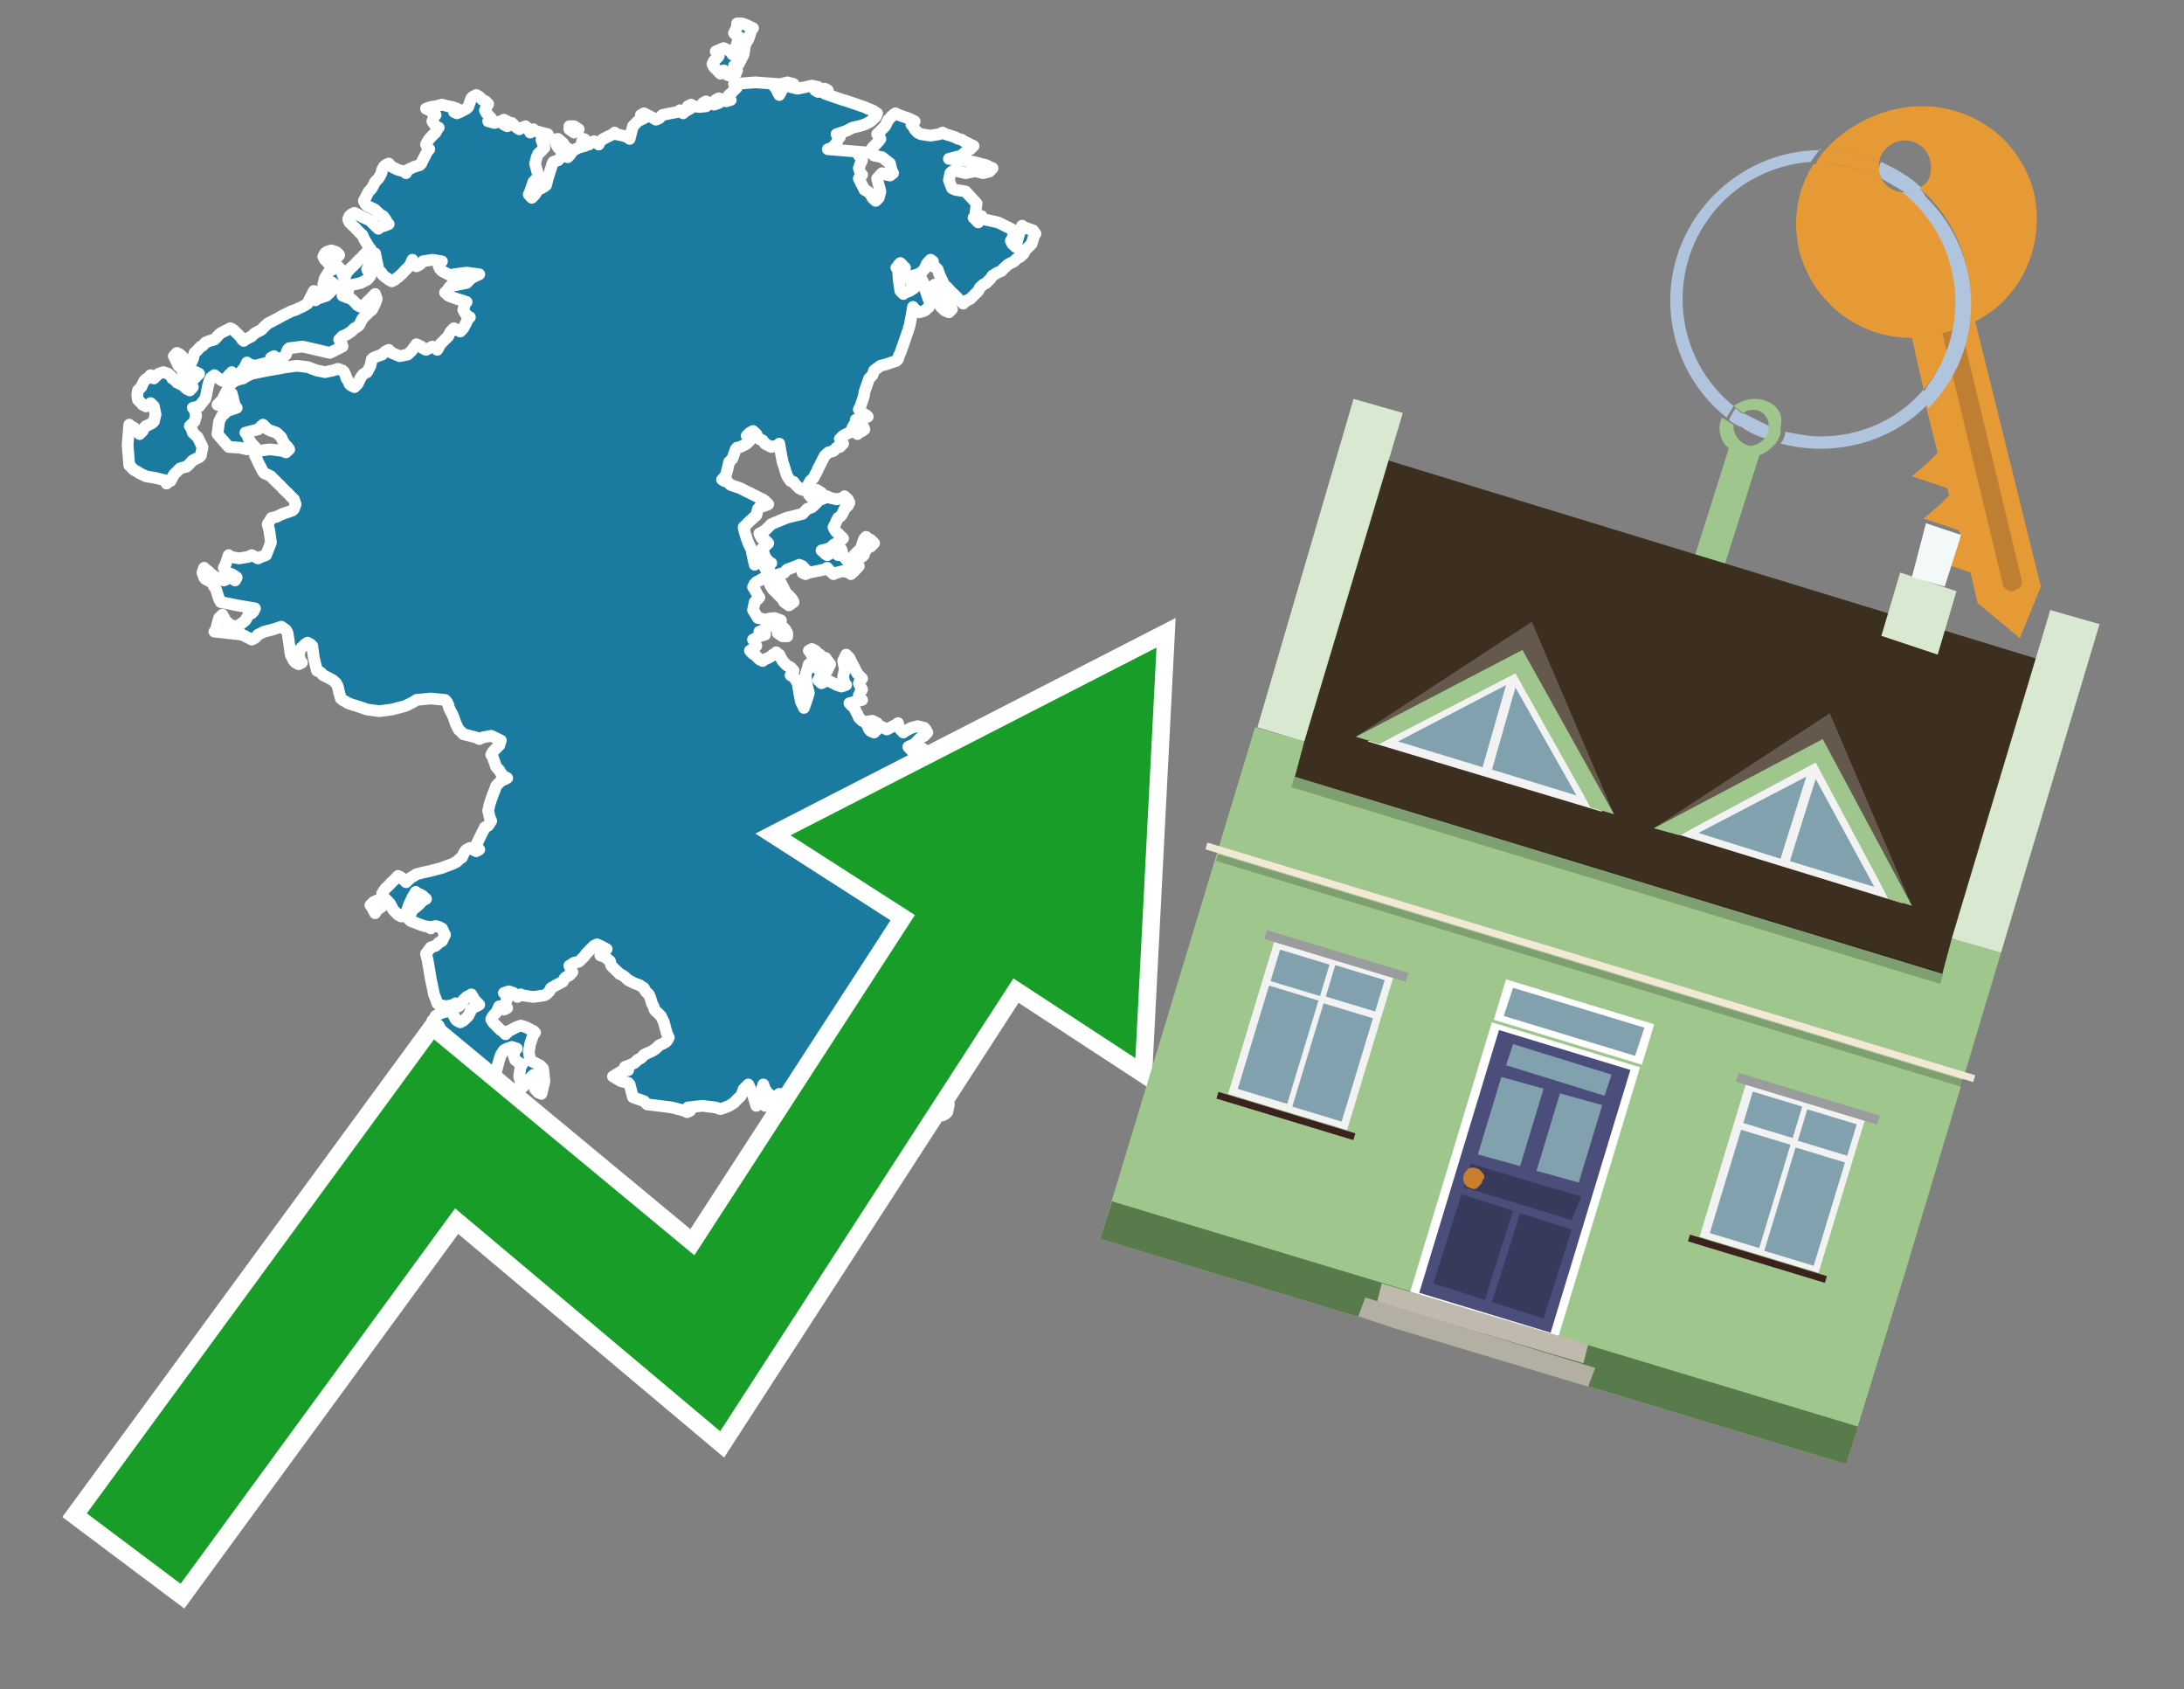 <?xml version="1.0" encoding="utf-8"?>
<!-- Generator: Adobe Illustrator 26.0.3, SVG Export Plug-In . SVG Version: 6.00 Build 0)  -->
<svg version="1.1" id="Text" xmlns="http://www.w3.org/2000/svg" xmlns:xlink="http://www.w3.org/1999/xlink" x="0px" y="0px"
	 width="93.1px" height="72px" viewBox="0 0 93.1 72" style="enable-background:new 0 0 93.1 72;" xml:space="preserve">
<rect x="0" y="0" width="93.1" height="72" fill="#808080" stroke="none"/>
<style type="text/css">
	.st0{fill:#1B7AA0;stroke:#FFFFFF;stroke-width:0.5;stroke-linejoin:round;}
	.st1{fill:none;stroke:#FFFFFF;stroke-width:1.5;stroke-miterlimit:10;}
	.st2{fill:#179D28;}
	.st3{fill:#E69A35;}
	.st4{fill:#B0C4DE;}
	.st5{fill:#9FC78D;}
	.st6{fill:#BF7F32;}
	.st7{fill-rule:evenodd;clip-rule:evenodd;fill:#3D2F1F;}
	.st8{fill-rule:evenodd;clip-rule:evenodd;fill:#9FC78D;}
	.st9{opacity:0.2;enable-background:new    ;}
	.st10{fill-rule:evenodd;clip-rule:evenodd;fill:#D9E9D1;}
	.st11{fill-rule:evenodd;clip-rule:evenodd;fill:#597A4B;}
	.st12{fill-rule:evenodd;clip-rule:evenodd;fill:#F3F9F8;}
	.st13{fill:#FFFFFF;}
	.st14{fill:#4B4E7A;}
	.st15{fill:#81A1AE;}
	.st16{fill:#383A5C;}
	.st17{fill:#C87E2C;}
	.st18{fill-rule:evenodd;clip-rule:evenodd;fill:#C0B9AD;}
	.st19{fill-rule:evenodd;clip-rule:evenodd;fill:#B4AFA3;}
	.st20{fill:#F3E8D5;}
	.st21{fill:#F2F2F2;}
	.st22{fill:#9B9C9D;}
	.st23{fill:#3C221E;}
	.st24{fill-rule:evenodd;clip-rule:evenodd;fill:#F2F2F2;}
	.st25{fill-rule:evenodd;clip-rule:evenodd;fill:#64594C;}
	.st26{fill-rule:evenodd;clip-rule:evenodd;fill:#81A1AE;}
</style>
<path class="st0" d="M39.77,47.13L39.73,47.0L39.67,46.93L39.9,46.86L40.18,46.79L40.31,46.76L40.45,47.07L40.38,47.4L40.31,47.47L40.18,47.54L40.04,47.47L39.97,47.4L39.9,47.34L39.84,47.27L39.77,47.27ZM42.58,32.28L42.31,32.41L42.04,32.24L42.18,32.04L42.31,32.11L42.45,32.17L42.58,32.17ZM42.96,32.11L43.02,32.04L43.09,32.11L43.23,32.17L43.36,32.11L43.43,32.04L43.5,32.17L43.7,32.28L43.91,32.61L44.04,32.95L44.14,32.89L44.48,32.82L44.82,32.89L44.96,32.95L45.09,33.09L44.96,33.23L44.82,33.16L44.75,33.09L44.69,33.02L44.55,32.95L44.42,33.02L44.35,33.09L44.28,33.23L44.21,33.36L44.14,33.29L44.08,33.23L44.04,33.29L43.97,33.36L43.91,33.43L43.77,33.5L43.64,33.43L43.57,33.36L43.5,33.29L43.23,33.23L42.96,33.16L42.89,33.09L42.82,33.16L42.75,33.23L42.69,33.29L42.65,33.36L42.58,33.43L42.52,33.5L42.45,33.36L42.38,33.23L42.31,33.16L42.24,33.09L42.18,33.16L41.91,33.23L41.63,33.16L41.7,33.09L41.77,32.95L41.84,32.82L41.91,32.89L42.04,32.95L42.18,32.89L42.41,32.82L42.69,32.68L42.75,32.55L42.82,32.48L42.75,32.41L42.69,32.28L42.82,32.17L42.96,32.17ZM37.26,30.95L37.12,30.88L37.05,30.82L36.99,30.75L37.19,30.72L37.39,30.82L37.39,30.95ZM45.43,30.82L45.5,30.88L45.53,30.95L45.6,30.75L45.74,30.58L45.87,30.65L45.94,30.72L46.01,30.82L46.08,30.95L46.15,31.02L46.21,31.09L46.28,31.02L46.35,30.95L46.42,31.02L46.48,31.09L46.55,31.16L46.48,31.22L46.42,31.36L46.48,31.5L46.55,31.56L46.42,31.63L46.28,31.83L46.15,32.04L46.01,31.97L45.94,31.9L45.87,31.83L45.81,31.77L45.74,31.56L45.64,31.36L45.5,31.43L45.43,31.5L45.37,31.63L45.16,31.77L44.96,31.83L44.82,31.9L44.69,31.97L44.62,32.04L44.55,32.11L44.48,32.17L44.42,32.24L44.25,32.28L44.04,32.17L44.14,32.04L44.28,31.83L44.35,31.63L44.42,31.56L44.48,31.5L44.55,31.43L44.69,31.36L44.82,31.16L44.96,30.95L45.09,31.02L45.16,31.09L45.23,31.22L45.3,31.36L45.37,31.09L45.37,30.82ZM40.31,12.74L40.38,12.8L40.45,12.94L40.51,13.08L40.58,13.18L40.45,13.31L40.31,13.25L40.24,13.21L40.18,13.14L40.11,13.08L40.04,12.94L39.9,12.8L39.77,12.74L39.73,12.67L39.67,12.47L39.73,12.26L39.77,12.19L39.84,12.13L39.9,12.19L39.97,12.26L40.04,12.47L40.18,12.67L40.31,12.67ZM35.19,28.04L35.39,28.31L35.26,28.58L35.16,28.51L35.09,28.44L35.02,28.37L34.95,28.31L34.88,28.24L34.82,28.17L34.75,28.1L34.68,28.04L34.61,27.93L34.54,27.8L34.48,27.73L34.61,27.66L34.75,27.73L34.82,27.8L34.88,27.87L34.95,27.9L35.02,27.97L35.02,28.04ZM35.02,21.28L35.16,21.22L35.26,21.15L35.39,21.22L35.66,21.28L35.94,21.22L36.0,21.15L36.07,21.22L36.14,21.28L36.21,21.42L36.14,21.56L36.07,21.62L36.0,21.69L35.94,21.83L35.87,21.96L35.8,22.03L35.73,22.07L35.66,22.2L35.6,22.34L35.53,22.47L35.6,22.61L35.66,22.68L35.73,22.74L35.8,22.81L35.87,22.88L35.94,22.95L35.87,23.01L35.8,23.08L35.66,23.15L35.53,23.22L35.46,23.29L35.39,23.35L35.19,23.42L35.02,23.46L35.09,23.52L35.16,23.59L35.26,23.66L35.39,23.59L35.53,23.52L35.66,23.59L35.73,23.66L35.8,23.56L35.87,23.42L35.94,23.69L36.14,23.93L36.34,23.8L36.41,23.66L36.48,23.59L36.55,23.52L36.61,23.46L36.68,23.42L36.75,23.22L36.82,23.01L36.85,22.95L36.92,22.88L36.99,22.95L37.12,23.01L37.26,23.15L37.12,23.29L36.99,23.35L36.92,23.42L36.85,23.56L36.82,23.66L36.75,23.73L36.61,23.8L36.48,23.93L36.55,24.07L36.61,24.13L36.55,24.2L36.48,24.27L36.41,24.34L36.34,24.41L36.27,24.47L36.21,24.41L35.94,24.34L35.66,24.41L35.53,24.47L35.39,24.34L35.26,24.2L35.16,24.27L34.82,24.34L34.48,24.41L34.34,24.47L34.21,24.41L34.27,24.34L34.34,24.27L34.27,24.2L34.21,24.13L34.07,24.07L33.93,24.13L33.76,24.2L33.56,24.27L33.49,24.34L33.43,24.41L33.22,24.47L33.02,24.54L33.09,24.61L33.15,24.68L33.22,24.74L33.29,24.85L33.36,24.98L33.43,25.12L33.49,25.25L33.56,25.32L33.63,25.39L33.7,25.46L33.76,25.53L33.83,25.66L33.63,25.8L33.43,25.66L33.36,25.53L33.29,25.46L33.22,25.39L33.15,25.32L33.09,25.25L33.02,25.19L32.95,25.12L32.88,25.02L32.81,24.88L32.75,24.74L32.81,24.61L32.88,24.47L32.81,24.34L32.75,24.2L32.81,24.07L32.88,24.0L32.75,23.93L32.61,23.73L32.54,23.52L32.48,23.39L32.61,23.29L32.75,23.15L32.61,23.01L32.48,22.95L32.44,22.88L32.37,22.74L32.61,22.61L32.88,22.34L33.53,22.07L34.21,21.9L34.41,21.69L34.61,21.62L34.68,21.56L34.75,21.49L34.82,21.42L34.88,21.35L34.88,21.28ZM34.75,21.28L34.61,21.22L34.54,21.15L34.48,21.08L34.54,21.01L34.61,20.95L34.82,20.88L35.02,21.01L34.95,21.15L34.88,21.22L34.88,21.28ZM33.93,49.78L33.87,49.91L33.83,50.39L33.76,50.86L33.7,50.8L33.63,50.73L33.56,50.25L33.63,49.78L33.7,49.71L33.83,49.64L33.93,49.64ZM33.83,49.0L33.93,49.13L33.87,49.27L33.83,49.41L33.7,49.54L33.56,49.41L33.49,49.27L33.43,49.34L33.36,49.41L33.29,49.2L33.36,49.0L33.43,49.07L33.56,49.13L33.7,49.07L33.7,49.0ZM32.61,47.13L32.48,47.0L32.61,46.86L32.75,47.0L32.75,47.13ZM33.36,27.12L33.15,26.98L33.22,26.85L33.29,26.78L33.36,26.71L33.43,26.78L33.49,26.85L33.56,26.98L33.56,27.12ZM16.43,38.52L16.26,38.65L16.06,38.79L15.99,38.92L15.92,38.79L15.85,38.65L15.79,38.58L15.85,38.52L15.92,38.45L16.06,38.38L16.19,38.45L16.26,38.52L16.29,38.45L16.36,38.38L16.43,38.38ZM32.75,24.47L32.61,24.61L32.48,24.68L32.37,24.74L32.24,24.81L32.17,24.88L32.1,25.02L32.17,25.12L32.24,25.25L32.31,25.39L32.37,25.46L32.31,25.53L32.24,25.59L32.17,25.66L32.1,26.0L32.31,26.34L32.48,26.37L32.61,26.44L32.75,26.37L33.02,26.34L33.29,26.44L33.02,26.58L32.75,26.71L32.58,26.85L32.37,26.92L32.51,26.98L32.61,27.05L32.37,27.12L32.1,27.26L32.17,27.39L32.24,27.53L32.1,27.66L31.97,27.73L32.03,27.8L32.1,27.87L32.17,27.9L32.24,27.97L32.31,28.04L32.37,28.1L32.51,28.17L32.61,28.1L32.75,28.04L32.88,27.97L32.95,27.9L33.02,27.87L33.09,27.8L33.15,27.87L33.22,27.9L33.29,28.04L33.36,28.17L33.43,28.24L33.49,28.31L33.56,28.37L33.7,28.44L33.83,28.58L33.76,28.71L33.7,28.78L33.83,28.85L33.93,28.99L34.0,29.12L34.07,29.53L34.14,29.9L34.21,30.04L34.27,30.17L34.34,29.97L34.41,29.77L34.48,29.53L34.41,29.26L34.34,28.78L34.48,28.31L34.61,28.37L34.75,28.44L34.88,28.51L34.95,28.58L35.02,28.71L34.95,28.85L34.88,28.99L35.02,29.12L35.16,29.05L35.26,28.99L35.39,29.05L35.53,29.12L35.66,29.19L35.87,29.26L36.07,29.19L36.0,29.12L35.94,28.85L36.0,28.58L36.07,28.51L36.0,28.44L35.94,28.17L36.07,27.9L36.21,28.04L36.27,28.17L36.34,28.31L36.41,28.44L36.48,28.58L36.55,28.71L36.61,28.78L36.68,28.85L36.75,28.92L36.68,28.99L36.61,29.12L36.68,29.26L36.75,29.39L36.68,29.49L36.61,29.63L36.68,29.77L36.75,29.83L36.48,29.9L36.21,29.97L36.27,30.04L36.34,30.1L36.41,30.17L36.48,30.31L36.55,30.44L36.61,30.58L36.75,30.72L36.85,30.75L36.92,30.82L36.99,30.95L37.05,31.09L37.12,31.16L37.26,31.22L37.39,31.09L37.53,30.95L37.67,31.02L37.8,31.09L37.94,31.02L38.07,30.95L38.21,30.88L38.28,30.82L38.31,30.95L38.38,31.09L38.45,31.16L38.51,31.22L38.58,31.16L38.72,31.09L38.85,31.02L39.12,30.95L39.4,31.02L39.46,31.09L39.53,31.22L39.4,31.36L39.26,31.43L39.19,31.5L39.12,31.56L39.06,31.63L38.99,31.7L38.85,31.77L38.72,31.83L38.78,31.9L38.85,31.97L38.92,32.04L38.99,32.11L39.06,32.17L39.12,32.11L39.19,32.04L39.26,31.97L39.33,31.9L39.4,31.97L39.53,32.04L39.67,32.11L39.77,32.17L39.9,32.24L39.84,32.28L39.77,32.34L39.84,32.41L39.9,32.48L40.04,32.55L40.18,32.34L40.11,32.17L40.04,32.11L40.11,32.04L40.18,31.9L40.31,31.77L40.45,31.9L40.72,32.04L40.99,31.9L40.92,31.77L40.85,31.7L40.92,31.63L40.99,31.56L41.06,31.5L41.13,31.56L41.4,31.63L41.63,31.7L41.57,31.77L41.5,32.04L41.57,32.28L41.63,32.34L41.57,32.41L41.5,32.82L41.43,33.23L41.36,33.29L41.29,33.36L41.23,33.5L41.29,33.63L41.36,33.77L41.43,33.87L41.5,33.7L41.57,33.5L41.63,33.43L41.84,33.36L42.04,33.56L41.97,33.73L41.91,34.07L41.84,34.41L41.77,34.55L41.57,34.68L41.36,34.75L41.43,34.82L41.5,34.89L41.57,34.96L41.63,35.02L41.77,35.09L41.91,35.19L41.84,35.33L41.77,35.46L41.7,35.6L41.63,35.53L41.57,35.46L41.5,35.53L41.29,35.6L41.13,35.74L41.16,35.87L41.23,35.94L41.29,36.01L41.36,36.07L41.43,36.14L41.5,36.01L41.63,35.87L41.77,35.94L42.31,36.01L42.82,35.94L42.96,35.87L43.09,35.94L43.36,36.01L43.64,36.28L43.57,36.55L43.5,36.79L43.43,37.06L43.36,37.19L43.23,37.33L43.09,37.13L42.96,36.92L42.82,36.58L42.75,36.28L42.69,36.41L42.65,36.55L42.58,36.58L42.45,36.65L42.31,36.58L42.11,36.55L41.91,36.48L41.7,36.41L41.5,36.72L41.29,37.06L41.13,37.13L41.23,37.19L41.36,37.8L41.29,38.38L41.23,38.18L41.16,38.01L41.13,38.08L40.79,38.11L40.45,38.01L40.38,37.87L40.31,38.45L40.38,39.06L40.45,39.13L40.51,39.2L40.58,39.26L40.79,39.33L40.99,39.4L41.06,39.47L41.13,39.26L41.16,39.06L41.23,38.92L41.36,38.79L41.5,38.86L41.43,38.92L41.36,38.99L41.43,39.06L41.5,39.2L41.43,39.33L41.36,39.43L41.57,39.57L41.77,39.7L41.7,39.84L41.63,39.91L41.43,39.98L41.23,39.91L41.16,39.84L41.13,40.11L41.06,40.38L40.99,40.59L40.92,40.79L40.85,40.89L40.79,41.03L40.72,41.23L40.92,41.43L41.13,41.5L41.16,41.57L41.23,41.64L41.16,41.71L41.13,41.77L40.92,41.84L40.72,41.77L40.58,41.71L40.45,41.77L40.18,41.84L39.9,41.98L40.04,42.11L40.18,42.18L39.9,42.25L39.67,42.42L39.4,42.62L39.12,42.89L38.85,43.16L38.58,43.23L38.51,43.3L38.45,43.37L38.34,43.44L38.21,43.5L38.28,43.57L38.31,43.64L38.38,43.71L38.45,43.77L38.58,43.84L38.72,44.11L38.41,44.35L38.07,44.49L38.0,44.62L37.94,44.96L37.87,45.3L37.8,45.4L38.0,45.54L38.21,45.61L38.34,45.67L38.45,45.81L38.58,45.95L38.72,46.01L38.78,46.08L38.85,46.15L38.78,46.22L38.72,46.28L39.12,46.35L39.53,46.66L39.4,47.0L39.26,47.4L39.12,47.81L38.99,47.74L38.92,47.68L38.85,47.54L38.78,47.4L38.72,47.27L38.58,47.13L38.45,47.2L38.34,47.27L38.21,47.2L38.07,47.13L37.94,47.2L37.8,47.27L37.67,47.91L37.73,48.59L37.8,48.73L37.87,48.86L37.94,48.93L37.87,49.0L37.8,49.07L37.67,49.13L37.53,49.27L37.46,49.41L37.39,49.54L37.33,49.64L37.26,49.71L37.12,49.78L36.99,49.71L36.92,49.64L36.85,49.54L36.82,49.41L36.75,49.27L36.68,49.13L36.61,49.07L36.41,49.0L36.21,48.93L36.14,48.86L36.07,48.93L35.87,49.0L35.66,49.13L35.6,49.27L35.53,49.41L35.66,49.54L35.8,49.61L35.73,49.64L35.66,49.71L35.73,49.78L35.8,49.85L35.87,49.91L35.94,50.05L35.87,50.19L35.8,50.32L35.73,50.46L35.66,50.59L35.6,50.73L35.53,50.8L35.46,50.86L35.39,50.93L35.32,51.0L35.29,50.93L35.22,50.86L35.16,50.73L35.09,50.59L35.02,50.53L34.95,50.46L34.88,50.39L34.75,50.32L34.61,50.39L34.27,50.46L33.93,50.32L34.07,50.19L34.21,50.12L34.27,50.05L34.34,50.12L34.41,50.19L34.48,50.12L34.54,50.05L34.61,49.98L34.54,49.91L34.48,49.78L34.41,49.64L34.34,49.61L34.21,49.54L34.07,49.61L34.0,49.64L33.93,49.54L34.0,49.41L34.07,49.27L34.14,49.13L34.21,48.86L34.27,48.59L34.34,48.52L34.27,48.46L34.21,48.32L34.14,48.22L34.07,48.01L34.0,47.81L33.93,47.74L33.83,47.68L33.7,47.54L33.76,47.4L33.83,47.2L33.76,47.0L33.7,47.07L33.56,47.13L33.43,47.2L33.36,47.27L33.29,46.93L33.22,46.62L33.15,46.73L33.09,46.86L33.02,46.79L32.95,46.76L32.88,46.69L32.75,46.62L32.61,46.42L32.54,46.22L32.48,46.42L32.44,46.62L32.37,46.86L32.24,47.13L32.1,46.66L31.9,46.22L31.7,46.42L31.63,46.62L31.56,46.73L31.42,46.86L31.29,47.0L31.08,47.13L30.91,47.2L30.71,47.27L30.51,47.2L29.93,47.13L29.32,47.2L29.39,47.27L29.42,47.34L29.29,47.4L29.18,47.34L28.91,47.27L28.64,47.2L28.1,47.13L27.59,47.07L27.52,47.0L27.45,46.93L27.25,46.86L27.05,46.79L26.98,46.76L26.91,46.49L26.84,46.22L26.78,46.15L26.47,46.08L26.13,45.88L26.47,45.67L26.78,45.61L26.71,45.54L26.64,45.47L26.84,45.4L27.05,45.3L27.18,45.17L27.32,45.1L27.39,45.03L27.45,44.96L27.59,44.89L27.73,44.83L27.86,44.76L27.96,44.69L28.03,44.62L28.1,44.55L28.24,44.49L28.37,44.42L28.44,44.35L28.51,44.22L28.44,44.08L28.37,43.84L28.3,43.57L28.24,43.44L28.17,43.3L28.1,43.23L28.03,43.16L27.96,43.1L27.9,43.03L27.86,42.89L27.79,42.76L27.73,42.55L27.66,42.38L27.59,42.32L27.52,42.25L27.45,42.11L27.25,41.98L27.05,41.91L26.91,41.84L26.78,41.77L26.71,41.71L26.64,41.64L26.54,41.57L26.4,41.5L26.34,41.43L26.27,41.37L26.2,41.3L26.13,41.23L26.06,41.16L26.0,40.96L25.79,40.79L25.59,40.72L25.66,40.65L25.72,40.59L25.79,40.52L25.86,40.45L25.72,40.38L25.59,40.31L25.45,40.25L25.32,40.31L25.25,40.38L25.18,40.45L25.11,40.52L25.05,40.59L24.98,40.65L24.94,40.72L24.88,40.79L24.81,40.86L24.74,40.93L24.67,40.99L24.47,41.03L24.27,41.16L24.33,41.3L24.4,41.43L24.27,41.57L24.13,41.64L24.06,41.71L23.99,41.84L23.72,41.98L23.49,42.11L23.42,42.25L23.35,42.32L23.28,42.38L23.21,42.42L22.74,42.49L22.26,42.42L22.2,42.38L22.13,42.42L22.06,42.49L22.03,42.42L21.96,42.38L21.89,42.32L21.69,42.25L21.48,42.32L21.55,42.38L21.62,42.55L21.55,42.76L21.48,42.82L21.55,42.89L21.62,42.96L21.48,43.03L21.35,42.96L21.28,42.89L21.21,43.03L21.15,43.16L21.08,43.23L21.01,43.3L20.94,43.44L21.01,43.57L21.08,43.64L21.15,43.71L21.21,43.77L21.28,43.84L21.35,43.91L21.42,43.94L21.48,44.01L21.55,44.08L21.62,44.01L21.69,43.94L21.76,43.91L21.89,43.84L22.03,43.77L22.2,43.71L22.4,43.77L22.54,43.84L22.67,43.91L22.74,43.94L22.81,44.01L22.74,44.08L22.67,44.28L22.6,44.49L22.54,44.83L22.6,45.17L22.67,45.23L22.81,45.3L22.94,45.37L23.01,45.4L23.08,45.47L23.15,45.54L23.21,46.08L23.08,46.62L22.94,46.56L22.88,46.49L22.81,46.42L22.88,46.35L22.94,46.28L22.88,46.22L22.81,46.01L22.74,45.81L22.67,45.88L22.6,45.95L22.54,46.01L22.47,46.08L22.4,46.22L22.26,46.35L22.13,45.88L22.2,45.4L22.26,45.37L22.13,45.3L22.03,45.23L21.96,45.17L21.89,44.96L21.96,44.76L22.03,44.69L21.82,44.62L21.62,44.69L21.48,44.76L21.35,44.96L21.28,45.17L21.21,45.44L21.15,45.67L21.08,45.88L20.81,46.08L20.57,46.28L20.5,46.49L20.43,46.56L20.37,46.62L20.3,46.69L20.37,46.76L20.43,46.86L20.37,47.0L20.3,46.93L20.23,46.86L20.16,46.79L20.09,46.76L20.03,46.69L19.96,46.62L19.89,46.56L19.75,46.49L19.62,46.42L19.55,46.35L19.48,46.28L19.69,46.22L19.89,46.28L19.96,46.35L20.03,46.28L20.16,46.22L20.3,46.08L20.43,45.95L20.57,45.88L20.5,45.81L20.43,45.67L20.37,45.54L20.3,45.47L20.23,45.4L20.16,45.3L20.09,45.17L20.03,45.1L19.96,45.03L19.89,44.96L19.75,44.89L19.62,44.83L19.42,44.76L19.21,44.69L19.14,44.62L19.11,44.49L19.04,44.35L18.97,44.28L18.91,44.22L18.84,43.98L18.7,43.71L18.57,43.64L18.5,43.57L18.43,43.5L18.5,43.44L18.57,43.3L18.84,43.16L19.11,43.1L19.14,43.03L19.21,43.1L19.28,43.16L19.35,43.3L19.42,43.44L19.48,43.5L19.62,43.57L19.75,43.5L19.82,43.44L19.89,43.37L19.96,43.3L20.03,43.16L20.09,43.03L20.16,42.96L20.3,42.89L20.43,42.82L20.37,42.76L20.3,42.69L20.23,42.62L20.16,42.49L20.09,42.38L20.03,42.42L19.89,42.49L19.75,42.62L19.69,42.76L19.62,42.82L19.55,42.89L19.48,42.82L19.42,42.76L19.35,42.82L19.01,42.89L18.7,42.82L18.64,42.76L18.57,42.55L18.5,42.38L18.43,42.04L18.36,41.71L18.3,41.33L18.23,40.93L18.16,40.65L18.36,40.38L18.57,40.31L18.64,40.25L18.7,40.18L18.84,40.11L18.97,39.84L18.84,39.57L18.7,39.5L18.57,39.47L18.43,39.5L18.36,39.57L18.3,39.5L18.09,39.47L17.89,39.4L17.72,39.33L17.52,39.26L17.45,39.2L17.38,39.13L17.45,39.06L17.52,38.92L17.58,38.79L17.65,38.72L17.75,38.65L17.89,38.52L18.02,38.38L18.16,38.31L18.09,38.25L18.02,38.18L17.89,38.11L17.75,38.08L17.72,38.01L17.65,38.14L17.58,38.25L17.52,38.38L17.45,38.52L17.38,38.72L17.31,38.92L17.24,38.99L17.11,39.06L16.97,38.99L16.91,38.92L16.84,38.86L16.77,38.79L16.7,38.65L16.63,38.52L16.57,38.45L16.5,38.38L16.43,38.31L16.36,38.25L16.29,38.08L16.43,37.87L16.57,37.74L16.7,37.6L16.84,37.47L16.97,37.33L17.11,37.4L17.18,37.47L17.24,37.53L17.31,37.6L17.38,37.53L17.45,37.47L17.52,37.4L17.65,37.33L17.75,37.26L18.02,37.19L18.3,37.13L18.57,37.06L18.84,36.99L19.01,36.92L19.21,36.85L19.35,36.79L19.48,36.72L19.55,36.65L19.62,36.58L19.69,36.55L19.75,36.41L19.82,36.28L19.89,36.21L20.03,36.14L20.16,36.21L20.3,36.28L20.43,36.21L20.37,36.14L20.3,36.01L20.37,35.87L20.43,35.74L20.5,35.6L20.57,35.46L20.64,35.33L20.67,35.26L20.81,35.19L20.94,34.99L20.87,34.82L20.81,34.55L20.87,34.28L20.94,34.07L21.01,33.87L21.08,33.7L21.15,33.5L21.21,33.43L21.28,33.36L21.35,33.29L21.48,33.23L21.62,33.16L21.48,33.09L21.35,32.95L21.28,32.82L21.21,32.75L21.15,32.68L21.08,32.48L21.01,32.28L20.94,32.17L21.01,32.04L21.08,31.97L21.15,31.9L21.21,31.83L21.28,31.77L21.35,31.56L20.94,31.36L20.57,31.43L20.43,31.5L20.3,31.43L20.03,31.36L19.75,31.29L19.69,31.22L19.62,31.16L19.55,31.09L19.48,30.95L19.42,30.82L19.35,30.61L19.28,30.44L19.21,30.31L19.14,30.17L19.11,30.04L19.04,29.9L18.97,29.83L18.36,29.77L17.75,29.83L17.65,29.9L17.52,29.97L17.38,30.04L17.24,30.1L16.97,30.17L16.7,30.24L16.16,30.31L15.65,30.24L15.45,30.17L15.24,30.1L15.04,30.04L14.84,29.97L14.73,29.9L14.6,29.83L14.53,29.77L14.46,29.53L14.4,29.26L14.33,29.12L14.19,28.99L14.06,28.92L13.92,28.85L13.78,28.78L13.72,28.71L13.65,28.65L13.51,28.58L13.38,28.04L13.31,27.53L13.24,27.46L13.11,27.39L13.0,27.46L12.94,27.53L12.87,27.59L12.8,27.66L12.73,27.93L12.8,28.17L12.87,28.24L12.73,28.31L12.6,28.24L12.53,28.17L12.46,28.04L12.39,27.9L12.33,27.46L12.26,26.98L12.19,26.85L11.99,26.71L11.78,26.78L11.55,26.85L11.27,26.92L11.14,26.98L11.0,27.05L10.94,27.12L10.87,27.19L10.73,27.26L10.6,27.19L10.46,27.12L10.32,27.05L9.71,26.98L9.14,26.92L9.21,26.85L9.27,26.58L9.34,26.34L9.41,26.27L9.48,26.2L9.54,26.31L9.61,26.44L9.68,26.51L9.75,26.58L9.82,26.64L10.12,26.71L10.46,26.44L10.6,26.2L10.73,26.14L10.8,26.07L10.87,25.93L10.12,25.8L9.41,25.66L9.34,25.53L9.27,25.32L9.21,25.12L9.14,25.02L9.07,24.88L9.0,24.81L8.87,24.74L8.76,24.68L8.7,24.61L8.63,24.41L8.7,24.2L8.76,24.27L8.87,24.34L9.0,24.47L9.21,24.61L9.41,24.68L9.54,24.74L9.68,24.68L9.82,24.61L9.95,24.68L10.02,24.74L10.09,24.61L9.88,24.47L9.68,24.41L9.61,24.34L9.54,24.2L9.61,24.07L9.68,23.86L9.75,23.66L9.82,23.73L10.19,23.8L10.6,23.73L10.73,23.66L10.87,23.73L11.0,23.8L11.14,23.73L11.34,23.66L11.55,23.12L11.48,22.61L11.41,22.34L11.58,22.07L11.78,22.03L11.92,21.96L12.05,21.9L12.26,21.83L12.46,21.76L12.53,21.69L12.6,21.49L12.53,21.28L12.46,21.22L12.39,21.15L12.33,21.08L12.26,21.01L12.19,20.95L12.12,20.88L12.05,20.81L11.99,20.74L11.92,20.67L11.85,20.61L11.78,20.54L11.75,20.5L11.68,20.44L11.61,20.37L11.55,20.3L11.41,20.23L11.27,20.17L11.21,20.1L11.14,19.96L11.07,19.83L11.0,19.69L10.94,19.55L10.87,19.42L10.94,19.28L11.0,19.22L11.51,19.15L12.05,19.22L12.19,19.28L12.33,19.15L12.26,19.05L12.19,18.98L12.12,18.91L12.05,18.77L11.99,18.64L11.92,18.57L11.85,18.5L11.78,18.44L11.58,18.37L11.41,18.3L11.34,18.23L11.27,18.16L11.21,18.1L11.14,18.16L11.07,18.23L11.0,18.3L10.73,18.37L10.46,18.44L10.53,18.5L10.6,18.71L10.73,18.91L10.87,19.05L10.53,19.15L10.22,19.08L9.75,19.05L9.27,18.5L9.34,17.96L9.41,17.82L9.48,17.69L9.54,17.66L9.61,17.59L9.68,17.52L9.88,17.45L10.09,17.38L10.02,17.32L9.95,17.04L9.88,16.77L9.82,17.04L9.54,17.32L9.27,17.25L9.34,17.18L9.41,17.11L9.48,17.04L9.54,16.91L9.61,16.77L9.68,16.64L9.75,16.5L9.82,16.37L10.02,16.23L10.22,16.16L10.36,16.13L10.46,16.06L10.6,15.99L10.73,15.93L11.07,15.86L11.41,15.79L11.82,15.72L12.19,15.65L12.67,15.59L13.14,15.65L13.31,15.72L13.51,15.79L13.85,15.86L14.19,15.79L14.4,15.72L14.6,15.79L14.67,15.86L14.73,15.99L14.77,16.13L14.84,16.23L14.9,16.37L14.97,16.43L15.11,16.5L15.24,16.37L15.31,16.23L15.38,16.09L15.45,15.99L15.51,15.93L15.65,15.86L15.79,15.59L15.85,15.31L15.92,15.25L16.09,15.18L16.29,15.11L16.36,15.04L16.43,14.98L16.57,14.91L16.7,15.04L17.04,15.18L17.38,15.11L17.45,15.04L17.52,14.98L17.58,14.91L17.65,14.81L17.75,14.67L17.89,14.74L17.96,14.77L18.02,14.84L18.16,14.91L18.3,14.84L18.43,14.77L18.57,14.84L18.64,14.91L18.7,14.81L18.77,14.67L18.84,14.6L18.91,14.53L18.97,14.47L19.04,14.4L19.11,14.33L19.14,14.26L19.21,14.13L19.35,13.99L19.48,14.06L19.62,14.13L19.75,13.99L19.82,13.86L19.89,13.72L19.96,13.58L20.03,13.52L19.89,13.45L19.75,13.21L19.82,12.94L19.89,12.87L19.69,12.8L19.48,12.74L19.28,12.67L19.11,12.6L19.04,12.53L18.97,12.47L19.04,12.4L19.11,12.33L19.14,12.26L19.21,12.19L19.55,12.13L19.89,12.06L19.96,11.99L20.03,11.92L20.09,11.85L20.16,11.82L20.3,11.75L20.43,11.69L19.89,11.62L19.35,11.69L19.21,11.75L19.11,11.69L18.97,11.62L18.84,11.55L18.77,11.48L18.7,11.35L18.77,11.21L18.84,11.14L18.43,11.07L18.02,11.14L17.96,11.21L17.89,11.28L17.75,11.35L17.65,11.21L17.58,11.07L17.52,11.21L17.45,11.35L17.38,11.41L17.31,11.48L17.24,11.55L17.18,11.62L17.11,11.69L17.04,11.75L16.97,11.82L16.91,11.85L16.84,11.92L16.7,11.99L16.57,11.92L16.5,11.85L16.43,11.82L16.36,11.75L16.29,11.69L16.26,11.62L16.19,11.55L16.13,11.48L16.06,11.14L15.99,10.8L15.92,10.94L15.85,11.07L15.79,11.21L15.72,11.35L15.65,11.48L15.72,11.62L15.79,11.75L15.72,11.85L15.65,11.92L15.51,11.99L15.38,12.06L15.07,12.13L14.73,12.19L14.77,12.26L14.84,12.4L14.73,12.53L14.6,12.6L14.77,12.67L14.97,12.74L15.04,12.8L15.11,12.87L15.18,12.94L15.24,13.01L15.38,13.08L15.51,13.01L15.58,12.94L15.65,12.87L15.72,12.8L15.79,12.74L15.85,12.67L15.92,12.6L15.99,12.53L16.06,12.74L15.99,12.94L15.92,13.08L15.85,13.21L15.79,13.25L15.72,13.31L15.65,13.38L15.58,13.45L15.51,13.52L15.45,13.58L15.38,13.72L15.31,13.86L15.24,13.92L15.11,13.99L14.97,14.13L14.77,14.26L14.6,14.33L14.53,14.4L14.46,14.47L14.53,14.53L14.6,14.77L14.06,15.04L13.51,14.91L12.9,14.77L12.33,14.84L12.26,14.91L12.19,15.11L11.99,15.31L11.78,15.25L11.68,15.18L11.55,15.25L11.61,15.31L11.68,15.38L11.41,15.45L11.14,15.52L10.87,15.59L10.6,15.52L10.53,15.45L10.46,15.59L10.39,15.72L10.32,15.79L10.29,15.86L10.22,15.93L10.09,15.99L9.95,15.93L9.88,15.86L9.82,15.93L9.75,15.99L9.68,16.09L9.48,16.23L9.27,16.09L9.14,15.99L9.0,16.09L8.93,16.23L8.87,16.43L8.83,16.64L8.76,16.98L8.49,17.32L8.22,17.38L8.29,17.45L8.36,17.72L8.29,17.96L8.22,18.03L8.15,18.1L8.09,18.16L8.15,18.23L8.22,18.44L8.43,18.64L8.63,19.05L8.56,19.42L8.49,19.49L8.36,19.55L8.22,19.62L8.15,19.69L8.09,19.76L8.02,19.83L7.95,19.89L7.68,19.96L7.41,20.23L7.27,20.5L7.17,20.54L7.1,20.61L7.03,20.47L6.63,20.37L6.22,20.3L6.08,20.23L5.95,20.17L5.85,20.1L5.71,20.03L5.64,19.96L5.58,19.89L5.51,19.83L5.44,18.98L5.51,18.1L5.58,18.16L5.71,18.23L5.85,18.37L5.95,18.5L6.08,18.37L6.15,18.23L6.22,18.16L6.36,18.1L6.49,18.03L6.56,17.96L6.63,17.66L6.56,17.32L6.49,17.25L6.42,17.18L6.36,17.25L6.22,17.32L6.08,17.25L6.02,17.18L5.95,17.11L5.88,17.04L5.85,16.84L5.88,16.64L5.95,16.57L6.02,16.5L6.08,16.37L6.15,16.23L6.22,16.16L6.29,16.13L6.36,16.06L6.42,15.99L6.49,16.06L6.56,16.13L6.63,16.06L6.7,15.99L6.76,15.93L6.97,15.86L7.17,15.93L7.24,15.99L7.31,16.06L7.34,16.13L7.41,16.16L7.48,16.23L7.54,16.3L7.68,16.37L7.81,16.43L7.88,16.5L7.95,16.57L8.09,16.64L8.22,16.5L8.15,16.37L8.09,16.3L8.15,16.23L8.22,16.16L8.29,16.13L8.36,16.06L8.43,15.99L8.49,15.93L8.36,15.86L8.22,15.93L8.15,15.99L8.09,16.06L7.95,16.13L7.81,15.93L7.75,15.72L7.68,15.65L7.61,15.59L7.54,15.45L7.48,15.31L7.41,15.18L7.54,15.04L7.68,15.11L7.75,15.18L7.81,15.25L7.88,15.31L7.95,15.45L8.09,15.59L8.22,15.31L8.29,15.04L8.36,14.98L8.43,14.91L8.49,14.84L8.56,14.77L8.63,14.74L8.7,14.67L8.76,14.6L8.93,14.53L9.14,14.47L9.21,14.4L9.27,14.33L9.34,14.26L9.41,14.2L9.54,14.13L9.68,14.06L9.82,13.99L9.95,14.06L10.02,14.13L10.09,14.2L10.16,14.26L10.22,14.33L10.29,14.4L10.32,14.47L10.39,14.53L10.46,14.47L10.6,14.4L10.73,14.33L10.8,14.26L10.87,14.2L11.0,14.13L11.14,14.06L11.21,13.99L11.27,13.92L11.34,13.86L11.41,13.79L11.55,13.72L11.68,13.65L11.82,13.58L11.92,13.52L12.05,13.45L12.19,13.38L12.33,13.31L12.46,13.25L12.6,13.21L12.73,13.14L12.87,13.08L13.0,13.01L13.11,12.94L13.24,12.67L13.38,12.4L13.51,12.47L13.45,12.53L13.38,12.67L13.45,12.8L13.51,12.74L13.72,12.67L13.92,12.6L13.99,12.53L14.06,12.47L14.12,12.4L14.19,12.33L14.26,12.26L14.33,12.19L14.26,12.13L14.19,12.06L14.06,11.99L13.92,12.06L13.99,12.13L14.06,12.19L13.99,12.26L13.92,12.33L13.85,12.4L13.78,12.13L13.85,11.85L13.92,11.75L13.99,11.62L14.06,11.55L14.19,11.48L14.33,11.41L14.4,11.35L14.46,11.41L14.53,11.48L14.6,11.69L14.67,11.85L14.73,11.75L14.77,11.62L14.84,11.55L14.9,11.48L14.97,11.41L15.04,11.35L15.11,11.28L15.18,11.21L15.24,11.14L15.31,11.07L15.38,11.01L15.45,10.94L15.51,10.87L15.58,10.8L15.65,10.74L15.72,10.67L15.79,10.6L15.72,10.53L15.65,10.4L15.58,10.29L15.51,10.16L15.45,10.02L15.38,9.96L15.31,9.89L15.24,9.82L15.18,9.75L15.11,9.68L15.04,9.62L14.97,9.55L14.9,9.48L14.84,9.34L14.9,9.21L14.97,9.14L15.11,9.07L15.24,9.14L15.38,9.21L15.51,9.28L15.65,9.34L15.79,9.41L15.85,9.48L15.92,9.55L15.99,9.62L16.06,9.68L16.13,9.75L16.19,9.68L16.4,9.62L16.57,9.55L16.5,9.48L16.43,9.34L16.33,9.21L16.19,9.14L16.13,9.07L16.06,9.01L15.99,8.94L15.92,8.9L15.79,8.84L15.65,8.77L15.58,8.7L15.51,8.56L15.58,8.43L15.65,8.29L15.72,8.16L15.79,8.09L15.85,8.02L15.92,7.89L15.99,7.75L16.06,7.68L16.13,7.61L16.19,7.51L16.26,7.38L16.29,7.24L16.36,7.11L16.43,7.04L16.57,6.97L16.7,7.11L16.97,7.24L17.24,7.31L17.31,7.38L17.38,7.24L17.65,7.11L17.89,7.04L17.96,6.97L18.02,6.83L18.09,6.7L18.16,6.56L18.23,6.43L18.3,6.36L18.23,6.29L18.16,6.16L18.23,6.02L18.3,5.92L18.43,5.78L18.57,5.65L18.64,5.51L18.7,5.44L18.57,5.38L18.43,5.17L18.5,4.97L18.57,4.9L18.5,4.83L18.43,4.77L18.3,4.7L18.16,4.63L18.36,4.56L18.57,4.53L18.84,4.46L19.11,4.53L19.28,4.56L19.48,4.63L19.42,4.7L19.35,4.77L19.48,4.83L19.62,4.77L19.75,4.7L19.89,4.63L19.96,4.56L20.03,4.36L20.09,4.19L20.16,4.12L20.3,4.05L20.43,4.12L20.5,4.19L20.57,4.26L20.7,4.32L20.81,4.43L20.74,4.56L20.67,4.7L20.74,4.83L20.81,4.9L20.87,4.97L20.94,5.04L20.87,5.1L20.81,5.17L21.08,5.24L21.35,5.17L21.48,5.1L21.62,5.17L21.55,5.24L21.48,5.31L21.62,5.38L21.76,5.31L21.82,5.24L21.89,5.31L21.96,5.38L22.03,5.44L22.13,5.51L22.26,5.44L22.4,5.38L22.54,5.51L22.6,5.65L22.67,5.58L22.74,5.51L22.81,5.58L23.08,5.65L23.35,5.72L23.21,5.78L23.08,5.95L23.15,6.16L23.21,6.29L23.08,6.43L22.94,6.56L22.88,6.7L22.81,6.97L22.88,7.24L22.94,7.45L22.88,7.61L22.81,7.68L22.74,7.75L22.67,7.95L22.6,8.16L22.54,8.29L22.67,8.43L22.81,8.29L22.88,8.16L22.94,8.09L23.08,8.02L23.21,7.95L23.28,7.89L23.35,7.61L23.42,7.38L23.49,7.17L23.55,6.97L23.59,6.9L23.79,6.83L23.99,6.63L23.93,6.43L23.86,6.36L23.79,6.29L23.72,6.16L23.66,6.02L23.59,5.95L23.79,5.92L23.99,6.09L24.13,6.29L24.27,6.36L24.2,6.43L24.13,6.56L24.2,6.7L24.27,6.63L24.33,6.56L24.4,6.43L24.67,6.29L24.94,6.22L24.88,6.16L24.81,6.02L24.88,5.92L24.94,5.95L24.98,6.02L25.05,6.09L25.11,6.16L25.18,6.09L25.32,6.02L25.45,6.09L25.52,6.16L25.59,6.02L25.72,5.92L25.86,5.85L26.0,5.78L26.13,5.72L26.2,5.65L26.27,5.72L26.54,5.78L26.78,5.85L26.84,5.92L26.91,5.65L26.98,5.38L27.05,5.31L27.12,5.24L27.18,5.17L27.32,5.1L27.45,5.04L27.39,4.97L27.32,4.9L27.45,4.83L27.59,4.9L27.73,4.97L27.86,5.04L27.96,5.1L28.1,5.04L28.17,4.97L28.24,4.9L28.57,4.83L28.91,4.77L28.98,4.7L29.05,4.77L29.12,4.83L29.18,4.77L29.29,4.7L29.42,4.63L29.39,4.56L29.32,4.53L29.46,4.46L29.56,4.53L29.83,4.56L30.1,4.53L30.03,4.46L29.97,4.39L30.1,4.32L30.24,4.39L30.44,4.46L30.64,4.39L30.58,4.32L30.51,4.26L30.64,4.19L30.78,4.26L30.95,4.32L31.15,4.26L31.08,4.19L31.02,4.12L31.08,4.05L31.15,3.99L31.22,3.92L31.29,3.85L31.36,3.78L31.42,3.71L31.36,3.65L31.29,3.58L32.2,3.51L33.15,3.58L33.09,3.65L33.02,3.71L33.09,3.78L33.15,3.92L33.22,4.05L33.29,3.92L33.36,3.78L33.43,3.71L33.36,3.65L33.29,3.58L33.56,3.51L33.83,3.58L33.76,3.65L33.7,3.71L34.0,3.78L34.34,3.71L34.61,3.65L34.88,3.71L34.82,3.78L34.75,3.85L34.88,3.92L35.02,3.85L35.16,3.78L35.29,3.85L35.22,3.92L35.16,3.99L35.32,4.05L35.53,4.12L35.73,4.19L35.94,4.26L36.14,4.32L36.34,4.39L36.55,4.46L36.75,4.53L36.85,4.56L36.99,4.63L37.19,4.7L37.39,4.83L37.33,4.97L37.26,5.04L37.19,5.1L37.12,5.17L36.99,5.24L36.85,5.31L36.61,5.38L36.34,5.44L36.21,5.51L36.07,5.58L35.87,5.65L35.66,5.72L35.73,5.78L35.8,5.85L35.73,5.92L35.66,6.09L35.49,6.29L35.29,6.36L36.14,6.43L36.99,6.5L36.82,6.56L36.61,6.63L36.68,6.7L36.75,6.83L36.68,6.97L36.61,7.17L36.68,7.38L36.75,7.45L36.68,7.48L36.61,7.61L36.68,7.75L36.75,7.89L36.82,8.02L36.85,8.09L36.99,8.16L37.12,8.29L37.19,8.43L37.26,8.5L37.33,8.56L37.39,8.5L37.46,8.43L37.53,8.16L37.46,7.89L37.39,7.61L37.6,7.38L37.8,7.45L37.94,7.48L38.07,7.38L38.0,7.24L37.94,6.97L37.6,6.7L37.26,6.63L37.19,6.56L37.12,6.43L37.19,6.29L37.26,6.22L37.33,6.16L37.39,6.09L37.46,6.02L37.53,5.92L37.46,5.78L37.39,5.72L37.46,5.65L37.53,5.58L37.6,5.51L37.67,5.44L37.73,5.38L37.8,5.24L37.87,5.1L37.94,5.04L38.0,4.97L38.07,4.9L38.17,4.83L38.31,4.9L38.51,4.97L38.72,5.04L38.85,5.1L38.99,5.17L38.92,5.24L38.85,5.31L38.92,5.38L38.99,5.51L39.12,5.65L39.26,5.72L39.67,5.78L40.04,5.72L40.18,5.65L40.31,5.72L40.51,5.78L40.72,5.85L40.85,5.92L40.99,5.95L41.09,6.02L41.23,6.09L41.36,6.16L41.5,6.22L41.43,6.29L41.36,6.36L41.23,6.43L41.13,6.5L41.06,6.56L40.99,6.63L40.72,6.7L40.45,6.77L40.99,6.83L41.5,6.9L41.77,6.97L42.04,7.04L42.18,7.11L42.31,7.17L42.24,7.24L42.18,7.31L41.91,7.38L41.63,7.31L41.57,7.24L41.5,7.31L41.16,7.38L40.85,7.31L40.72,7.24L40.58,7.31L40.51,7.38L40.45,7.68L40.58,8.02L40.72,8.09L41.16,8.16L41.63,8.67L41.57,9.21L41.5,9.28L41.57,9.34L41.63,9.41L41.7,9.48L41.77,9.34L41.84,9.21L41.91,9.34L42.55,9.48L43.23,9.82L43.16,10.16L43.09,10.26L43.16,10.4L43.23,10.46L43.3,10.53L43.36,10.26L43.43,10.02L43.5,9.82L43.57,9.62L43.64,9.68L43.84,9.75L44.04,9.82L44.08,9.89L44.14,9.96L44.08,10.02L44.04,10.19L43.97,10.4L43.91,10.46L43.84,10.53L43.77,10.6L43.7,10.67L43.64,10.8L43.5,10.94L43.36,11.01L43.3,11.07L43.23,11.14L43.09,11.21L42.96,11.28L42.89,11.35L42.82,11.41L42.75,11.48L42.69,11.55L42.52,11.62L42.31,11.75L42.24,11.85L42.18,11.92L42.11,11.99L42.04,12.06L41.91,12.13L41.77,12.26L41.7,12.4L41.63,12.47L41.57,12.53L41.5,12.6L41.43,12.67L41.36,12.74L41.23,12.8L41.13,12.87L41.06,12.94L40.99,12.87L40.92,12.8L40.85,12.74L40.79,12.67L40.72,12.6L40.65,12.53L40.58,12.47L40.51,12.4L40.45,12.33L40.38,12.26L40.31,12.19L40.24,12.13L40.18,11.99L40.11,11.85L40.04,11.69L39.97,11.48L39.9,11.41L39.77,11.35L39.67,11.28L39.73,11.21L39.77,11.14L39.67,11.07L39.53,11.21L39.46,11.35L39.4,11.48L39.26,11.62L39.12,11.69L38.92,11.75L38.72,11.82L38.65,11.85L38.58,11.82L38.51,11.75L38.45,11.62L38.51,11.48L38.58,11.41L38.51,11.35L38.45,11.28L38.38,11.21L38.31,11.28L38.28,11.35L38.21,11.41L38.28,11.48L38.31,11.92L38.38,12.4L38.45,12.47L38.51,12.53L38.58,12.47L38.78,12.4L38.99,12.26L38.92,12.13L38.85,12.06L38.99,11.99L39.12,11.92L39.26,11.85L39.4,12.13L39.46,12.4L39.53,12.6L39.6,12.8L39.67,12.94L39.6,13.08L39.53,13.14L39.46,13.21L39.4,13.25L39.19,13.31L38.99,13.18L38.92,13.08L38.85,13.48L38.78,13.86L38.72,14.06L38.65,14.26L38.58,14.47L38.51,14.67L38.45,14.84L38.38,15.04L38.31,15.18L38.28,15.31L38.21,15.38L38.0,15.45L37.8,15.52L37.53,15.59L37.26,15.79L37.19,15.99L37.12,16.06L37.05,16.13L36.99,16.3L36.92,16.5L36.85,16.71L36.82,16.91L36.75,17.11L36.68,17.32L36.61,17.45L36.75,17.59L36.85,17.66L36.92,17.69L36.99,17.76L36.75,17.82L36.48,17.89L36.61,17.96L36.75,18.1L36.82,18.23L36.85,18.3L36.75,18.37L36.61,18.44L36.55,18.5L36.48,18.3L36.41,18.1L36.34,18.23L36.27,18.37L36.21,18.44L36.07,18.5L35.94,18.57L35.87,18.64L35.8,18.71L35.87,18.77L35.94,18.91L35.8,19.05L35.66,19.08L35.6,19.15L35.53,19.22L35.32,19.28L35.16,19.42L35.09,19.55L35.02,19.69L34.95,19.83L34.88,19.96L34.82,20.1L34.75,20.23L34.68,20.37L34.61,20.44L34.54,20.5L34.48,20.61L34.41,20.74L34.34,20.81L34.21,20.88L34.07,20.81L34.0,20.74L33.93,20.67L33.87,20.61L33.83,20.54L33.7,20.5L33.56,20.3L33.49,20.1L33.43,19.89L33.36,19.69L33.29,19.32L33.22,18.91L33.15,18.98L32.88,19.05L32.61,18.91L32.51,18.77L32.37,18.71L32.31,18.64L32.24,18.5L32.1,18.37L31.97,18.44L31.9,18.5L31.83,18.57L31.9,18.64L31.97,18.77L31.83,18.91L31.7,18.98L31.56,19.05L31.42,19.08L31.36,19.15L31.29,19.35L31.22,19.55L31.15,19.62L31.08,19.69L31.02,19.96L30.95,20.23L30.91,20.3L30.85,20.37L30.78,20.44L30.88,20.5L31.02,20.54L31.08,20.61L31.15,20.67L31.36,20.74L31.56,20.81L31.7,20.88L31.83,20.95L31.97,21.01L32.1,21.08L32.24,21.15L32.37,21.22L32.51,21.28L32.61,21.35L32.68,21.42L32.75,21.49L32.58,21.56L32.37,21.62L32.31,21.69L32.24,21.96L31.97,22.2L31.7,22.47L31.76,22.74L31.83,22.95L31.9,23.15L31.97,23.29L32.03,23.42L32.1,23.76L32.17,24.07L32.24,24.0L32.37,23.93L32.48,24.0L32.54,24.07L32.61,24.2L32.68,24.34L32.75,24.34ZM24.47,5.38L24.67,5.51L24.47,5.65L24.27,5.51L24.27,5.38ZM31.63,1.0L31.83,1.07L31.97,1.14L32.1,1.2L32.03,1.27L31.97,1.47L31.9,1.68L31.83,1.78L31.76,1.92L31.7,2.32L31.49,2.73L31.29,2.8L31.36,2.87L31.42,3.0L31.36,3.14L31.29,3.2L31.15,3.24L31.02,3.2L30.95,3.14L30.91,3.07L30.85,3.0L30.78,3.07L30.71,3.14L30.64,3.07L30.58,3.0L30.51,2.93L30.44,2.87L30.37,2.73L30.44,2.59L30.51,2.53L30.58,2.46L30.64,2.39L30.58,2.32L30.51,2.19L30.85,2.05L31.15,2.19L31.22,2.32L31.29,2.19L31.36,2.05L31.42,1.85L31.49,1.68L31.56,1.61L31.42,1.54L31.29,1.41L31.36,1.27L31.42,1.14L31.42,1.0ZM13.85,11.07L13.78,10.94L13.85,10.8L13.92,10.74L14.12,10.67L14.33,10.74L14.4,10.8L14.46,10.87L14.4,10.94L14.33,11.01L14.26,11.07L14.19,11.21L14.12,11.35L14.06,11.28L13.99,11.21L13.92,11.14L13.92,11.07Z"/>
<polygon class="st1" points="49.3,27.6 33.7,35.6 39,39 29.6,53.5 18.5,44.3 3.7,64.5 7.7,67.5 19.4,51.5 30.7,61 43.2,41.7 
	48.4,45.1 "/>
<polygon class="st2" points="49.3,27.6 33.7,35.6 39,39 29.6,53.5 18.5,44.3 3.7,64.5 7.7,67.5 19.4,51.5 30.7,61 43.2,41.7 
	48.4,45.1 "/>
<path class="st3" d="M80.2,7.6c0-0.1-0.1-0.2-0.1-0.3c0-0.1,0-0.3,0-0.4c-0.7-0.3-1.5-0.5-2.3-0.5c-0.2,0.2-0.3,0.4-0.4,0.6
	c0.1,0,0.2,0,0.3,0C78.5,7,79.4,7.2,80.2,7.6z"/>
<path class="st4" d="M77.6,6.4c-3.5,0-6.4,2.9-6.4,6.4c0,2,0.9,3.8,2.4,5c0.1-0.2,0.2-0.3,0.3-0.5c-2.5-2-2.9-5.7-0.9-8.2
	c1-1.3,2.6-2.1,4.2-2.2c0.1-0.2,0.3-0.4,0.4-0.6V6.4z"/>
<path class="st3" d="M84.2,13.7c2-1,3-3.3,2.5-5.5C86,5.5,83.3,4,80.6,4.7c-1.1,0.3-2.1,0.9-2.8,1.7c0.8,0,1.6,0.2,2.3,0.5
	c0.1-0.6,0.7-1,1.3-0.9c0.6,0.1,1,0.7,0.9,1.3c0,0.3-0.2,0.6-0.5,0.7c2.7,2.3,2.9,6.4,0.6,9c-0.1,0.1-0.2,0.2-0.3,0.3l0.5,2
	l-0.4,0.4l-0.7,0.6l0.9,0.3l0.6,0.2l0.1,0.3l-0.4,0.4L82,22.1l0.9,0.3l0.6,0.2l0.1,0.3l-0.4,0.4l-0.7,0.6l0.9,0.3l0.6,0.2l0.3,1.3
	l1.8,1.5L87,25L84.2,13.7z"/>
<path class="st3" d="M81.2,8.2c-0.4,0-0.8-0.2-1-0.6C79.4,7.2,78.5,7,77.6,7c-0.1,0-0.2,0-0.3,0c-0.7,1.1-0.9,2.4-0.6,3.7
	c0.6,2.2,2.5,3.7,4.8,3.7l0.5,2.2c2.1-2.4,1.9-6.1-0.6-8.2C81.3,8.3,81.2,8.3,81.2,8.2z"/>
<path class="st4" d="M74.1,18.1c0.4,0.3,0.8,0.5,1.2,0.6c0.1-0.1,0.2-0.3,0.2-0.5l0,0c-0.4-0.2-0.8-0.4-1.2-0.6
	C74.2,17.8,74.1,17.9,74.1,18.1z"/>
<path class="st4" d="M74.4,17.7c-0.2-0.1-0.3-0.2-0.4-0.3c-0.1,0.1-0.2,0.3-0.3,0.5c0.1,0.1,0.3,0.2,0.5,0.3
	C74.1,17.9,74.2,17.8,74.4,17.7z"/>
<path class="st5" d="M74.8,17c-0.3,0-0.6,0.1-0.9,0.3c0.1,0.1,0.3,0.2,0.4,0.3c0.3-0.2,0.8-0.2,1,0.2c0.1,0.1,0.1,0.3,0.1,0.4l0,0
	c0,0.4-0.3,0.7-0.7,0.8c-0.4,0-0.7-0.3-0.8-0.7c0,0,0,0,0-0.1v-0.1c-0.2-0.1-0.3-0.2-0.5-0.3c-0.2,0.4-0.1,1,0.3,1.3l-1.9,6l1.3,0.3
	l1.9-6c0.3-0.1,0.5-0.3,0.7-0.5c0.1-0.2,0.2-0.3,0.2-0.5c0-0.1,0-0.1,0-0.2C76.1,17.5,75.5,17,74.8,17z"/>
<path class="st6" d="M86,25.1l-0.2,0.1c-0.2,0-0.3-0.1-0.4-0.2l0,0l-2.6-10.8l0.8-0.2l2.6,10.8C86.2,24.9,86.1,25.1,86,25.1L86,25.1
	z"/>
<path class="st4" d="M80.1,7.3c0,0.1,0.1,0.2,0.1,0.3c0.3,0.2,0.7,0.4,1,0.6c0.1,0,0.2,0,0.3,0c0.1,0,0.3-0.1,0.4-0.2
	c-0.5-0.5-1.1-0.8-1.7-1.1C80.1,7,80.1,7.2,80.1,7.3z"/>
<path class="st4" d="M77.6,18.6c-0.5,0-1-0.1-1.5-0.2c0,0.2-0.1,0.4-0.2,0.5c2.2,0.6,4.7,0,6.3-1.7L82,16.6
	C80.9,17.9,79.3,18.6,77.6,18.6z"/>
<path class="st4" d="M81.8,8c-0.1,0.1-0.2,0.1-0.4,0.2c-0.1,0-0.2,0-0.3,0c2.5,2,3,5.6,1.1,8.2c-0.1,0.1-0.1,0.2-0.2,0.3l0.2,0.7
	c2.5-2.5,2.4-6.6-0.1-9C82,8.2,81.9,8.1,81.8,8L81.8,8z"/>
<g>
	<polygon class="st7" points="82.9,41.7 55,33.2 59.1,19.6 86.9,28.1 82.9,41.7 	"/>
	<polygon class="st8" points="81.1,54.6 85.3,40.6 83.2,40 82.8,41.5 55.2,33.1 55.6,31.6 53.5,31 46.9,52.8 78.7,62.4 	"/>
	<rect x="68.7" y="23.1" transform="matrix(0.29 -0.957 0.957 0.29 13.018 92.597)" class="st9" width="0.5" height="28.9"/>
	<polygon class="st10" points="85.3,40.6 83.2,40 87.4,26 89.5,26.6 85.3,40.6 	"/>
	<polygon class="st10" points="55.6,31.6 53.6,31 57.7,17 59.8,17.6 55.6,31.6 	"/>
	<polygon class="st11" points="78.7,62.4 79.2,60.8 47.4,51.2 46.9,52.8 78.7,62.4 	"/>
	<polygon class="st10" points="83.4,25.2 81,24.4 80.2,27.1 82.6,27.9 83.4,25.2 	"/>
	<polygon class="st12" points="83.6,22.8 82.1,22.3 81.5,24.6 82.9,25 83.6,22.8 	"/>
	<rect x="66.2" y="40.3" transform="matrix(0.29 -0.957 0.957 0.29 5.912 95.129)" class="st13" width="1.8" height="6.6"/>
	<rect x="59" y="46.9" transform="matrix(0.29 -0.957 0.957 0.29 -1.878 97.918)" class="st13" width="12" height="6.6"/>
	<g id="Symbol_9_0_Layer2_0_MEMBER_8_MEMBER_12_MEMBER_0_FILL_00000117644893634561428420000013506764434021418121_">
		<path class="st14" d="M63.9,43.9l5.6,1.7l-3.4,11.2l-5.6-1.7L63.9,43.9z"/>
	</g>
	<g id="Symbol_9_0_Layer2_0_MEMBER_8_MEMBER_12_MEMBER_1_MEMBER_1_FILL_00000119806455507307383310000007620565381065756065_">
		<path class="st15" d="M65.8,46.4l-1,3.3l-1.8-0.5l1-3.3L65.8,46.4z"/>
	</g>
	<g id="Symbol_9_0_Layer2_0_MEMBER_8_MEMBER_12_MEMBER_1_MEMBER_1_FILL-2_00000079484099644297653320000016872340710301101991_">
		<path class="st15" d="M68.3,47.1l-1,3.3l-1.8-0.5l1-3.3L68.3,47.1z"/>
	</g>
	<g id="Symbol_9_0_Layer2_0_MEMBER_8_MEMBER_12_MEMBER_2_MEMBER_0_FILL_00000174597777604405696490000011029781931410359740_">
		<path class="st16" d="M63.6,55.5l1.2-3.8l2.2,0.7l-1.2,3.8L63.6,55.5z"/>
	</g>
	<g id="Symbol_9_0_Layer2_0_MEMBER_8_MEMBER_12_MEMBER_2_MEMBER_1_FILL_00000091710615109095859720000010578804004878927253_">
		<path class="st16" d="M61.1,54.7l1.2-3.8l2.2,0.7l-1.2,3.8L61.1,54.7z"/>
	</g>
	<g id="Symbol_9_0_Layer2_0_MEMBER_8_MEMBER_12_MEMBER_2_MEMBER_1_FILL-2_00000178907767405274125160000006478634603670211001_">
		<path class="st16" d="M62.4,50.6l0.3-1l4.7,1.4L67,52L62.4,50.6z"/>
	</g>
	<g id="Symbol_9_0_Layer2_0_MEMBER_8_MEMBER_12_MEMBER_2_MEMBER_1_FILL-3_00000016067518085705060410000004307156899214402747_">
		<path class="st15" d="M64.2,45.4l0.3-0.9l4.2,1.3l-0.3,0.9L64.2,45.4z"/>
	</g>
	<g id="Symbol_9_0_Layer2_0_MEMBER_8_MEMBER_13_FILL_00000139974108045065158200000003699932478169806997_">
		<path class="st17" d="M62.4,50.1c0-0.1,0.1-0.2,0.2-0.3c0.2-0.1,0.5,0,0.6,0.2c0,0,0,0,0,0c0.1,0.1,0.1,0.2,0,0.3
			c0,0.1-0.1,0.2-0.2,0.3c-0.1,0.1-0.2,0.1-0.4,0C62.5,50.6,62.3,50.3,62.4,50.1z"/>
	</g>
	<g id="Symbol_9_0_Layer2_0_MEMBER_8_MEMBER_12_MEMBER_2_MEMBER_1_FILL-4_00000128453049626921765750000009391352055896562834_">
		<path class="st15" d="M64.1,43.3l0.4-1.2l5.6,1.7L69.7,45L64.1,43.3z"/>
	</g>
	<polygon class="st18" points="67.5,58.1 67.7,57.3 58.9,54.7 58.7,55.5 67.5,58.1 	"/>
	<polygon class="st19" points="67.7,59.1 68,58.3 58.2,55.3 57.9,56.1 59.4,56.6 67.7,59.1 	"/>
	<rect x="67.7" y="23.9" transform="matrix(0.29 -0.957 0.957 0.29 8.878 94.056)" class="st20" width="0.3" height="34.2"/>
	<rect x="67.6" y="24.8" transform="matrix(0.29 -0.957 0.957 0.29 8.497 94.192)" class="st9" width="0.3" height="33.2"/>
	<rect x="52.5" y="41.5" transform="matrix(0.29 -0.957 0.957 0.29 -2.589 84.83)" class="st21" width="6.9" height="5.3"/>
	<rect x="54.5" y="44.2" transform="matrix(0.29 -0.957 0.957 0.29 -3.017 86.502)" class="st15" width="4.6" height="2.2"/>
	<rect x="57.1" y="41.1" transform="matrix(0.29 -0.957 0.957 0.29 0.623 85.199)" class="st15" width="1.4" height="2.2"/>
	<rect x="52.2" y="43.5" transform="matrix(0.29 -0.957 0.957 0.29 -4.003 83.749)" class="st15" width="4.6" height="2.2"/>
	<rect x="54.7" y="40.4" transform="matrix(0.29 -0.957 0.957 0.29 -0.363 82.446)" class="st15" width="1.4" height="2.2"/>
	<rect x="56.7" y="37.6" transform="matrix(0.29 -0.957 0.957 0.29 1.466 83.378)" class="st22" width="0.4" height="6.3"/>
	<rect x="54.7" y="44.5" transform="matrix(0.29 -0.957 0.957 0.29 -6.596 86.265)" class="st23" width="0.3" height="6.1"/>
	<rect x="72.6" y="47.6" transform="matrix(0.29 -0.957 0.957 0.29 5.844 108.381)" class="st21" width="6.9" height="5.3"/>
	<rect x="72.3" y="49.6" transform="matrix(0.29 -0.957 0.957 0.29 4.452 107.361)" class="st15" width="4.6" height="2.2"/>
	<rect x="74.9" y="46.5" transform="matrix(0.29 -0.957 0.957 0.29 8.092 106.058)" class="st15" width="1.4" height="2.2"/>
	<rect x="74.6" y="50.3" transform="matrix(0.29 -0.957 0.957 0.29 5.438 110.114)" class="st15" width="4.6" height="2.2"/>
	<rect x="77.2" y="47.2" transform="matrix(0.29 -0.957 0.957 0.29 9.078 108.811)" class="st15" width="1.4" height="2.2"/>
	<rect x="76.8" y="43.7" transform="matrix(0.29 -0.957 0.957 0.29 9.899 106.93)" class="st22" width="0.4" height="6.3"/>
	<rect x="74.8" y="50.6" transform="matrix(0.29 -0.957 0.957 0.29 1.837 109.816)" class="st23" width="0.3" height="6.1"/>
	<polygon class="st24" points="58.3,31.6 64.8,28.1 68.3,34.6 	"/>
	<polygon class="st25" points="64.7,28.4 67.8,34.4 68.8,34.7 65.3,26.5 57.8,31.4 58.8,31.7 	"/>
	<polygon class="st8" points="64.6,28.7 67.8,34.4 68.8,34.7 64.9,27.7 57.8,31.4 58.8,31.7 	"/>
	<polygon class="st26" points="64.6,29.3 63.6,32.8 67.2,33.9 	"/>
	<polygon class="st26" points="64.2,29.2 59.6,31.6 63.2,32.7 	"/>
	<polygon class="st24" points="71,35.4 77.5,32 81.1,38.5 	"/>
	<polygon class="st25" points="77.5,32.3 80.5,38.3 81.5,38.6 78,30.4 70.5,35.3 71.6,35.6 	"/>
	<polygon class="st8" points="77.4,32.5 80.5,38.3 81.5,38.6 77.7,31.5 70.5,35.3 71.6,35.6 	"/>
	<polygon class="st26" points="77.4,33.2 76.3,36.7 79.9,37.8 	"/>
	<polygon class="st26" points="77,33.1 72.4,35.5 75.9,36.6 	"/>
</g>
</svg>
